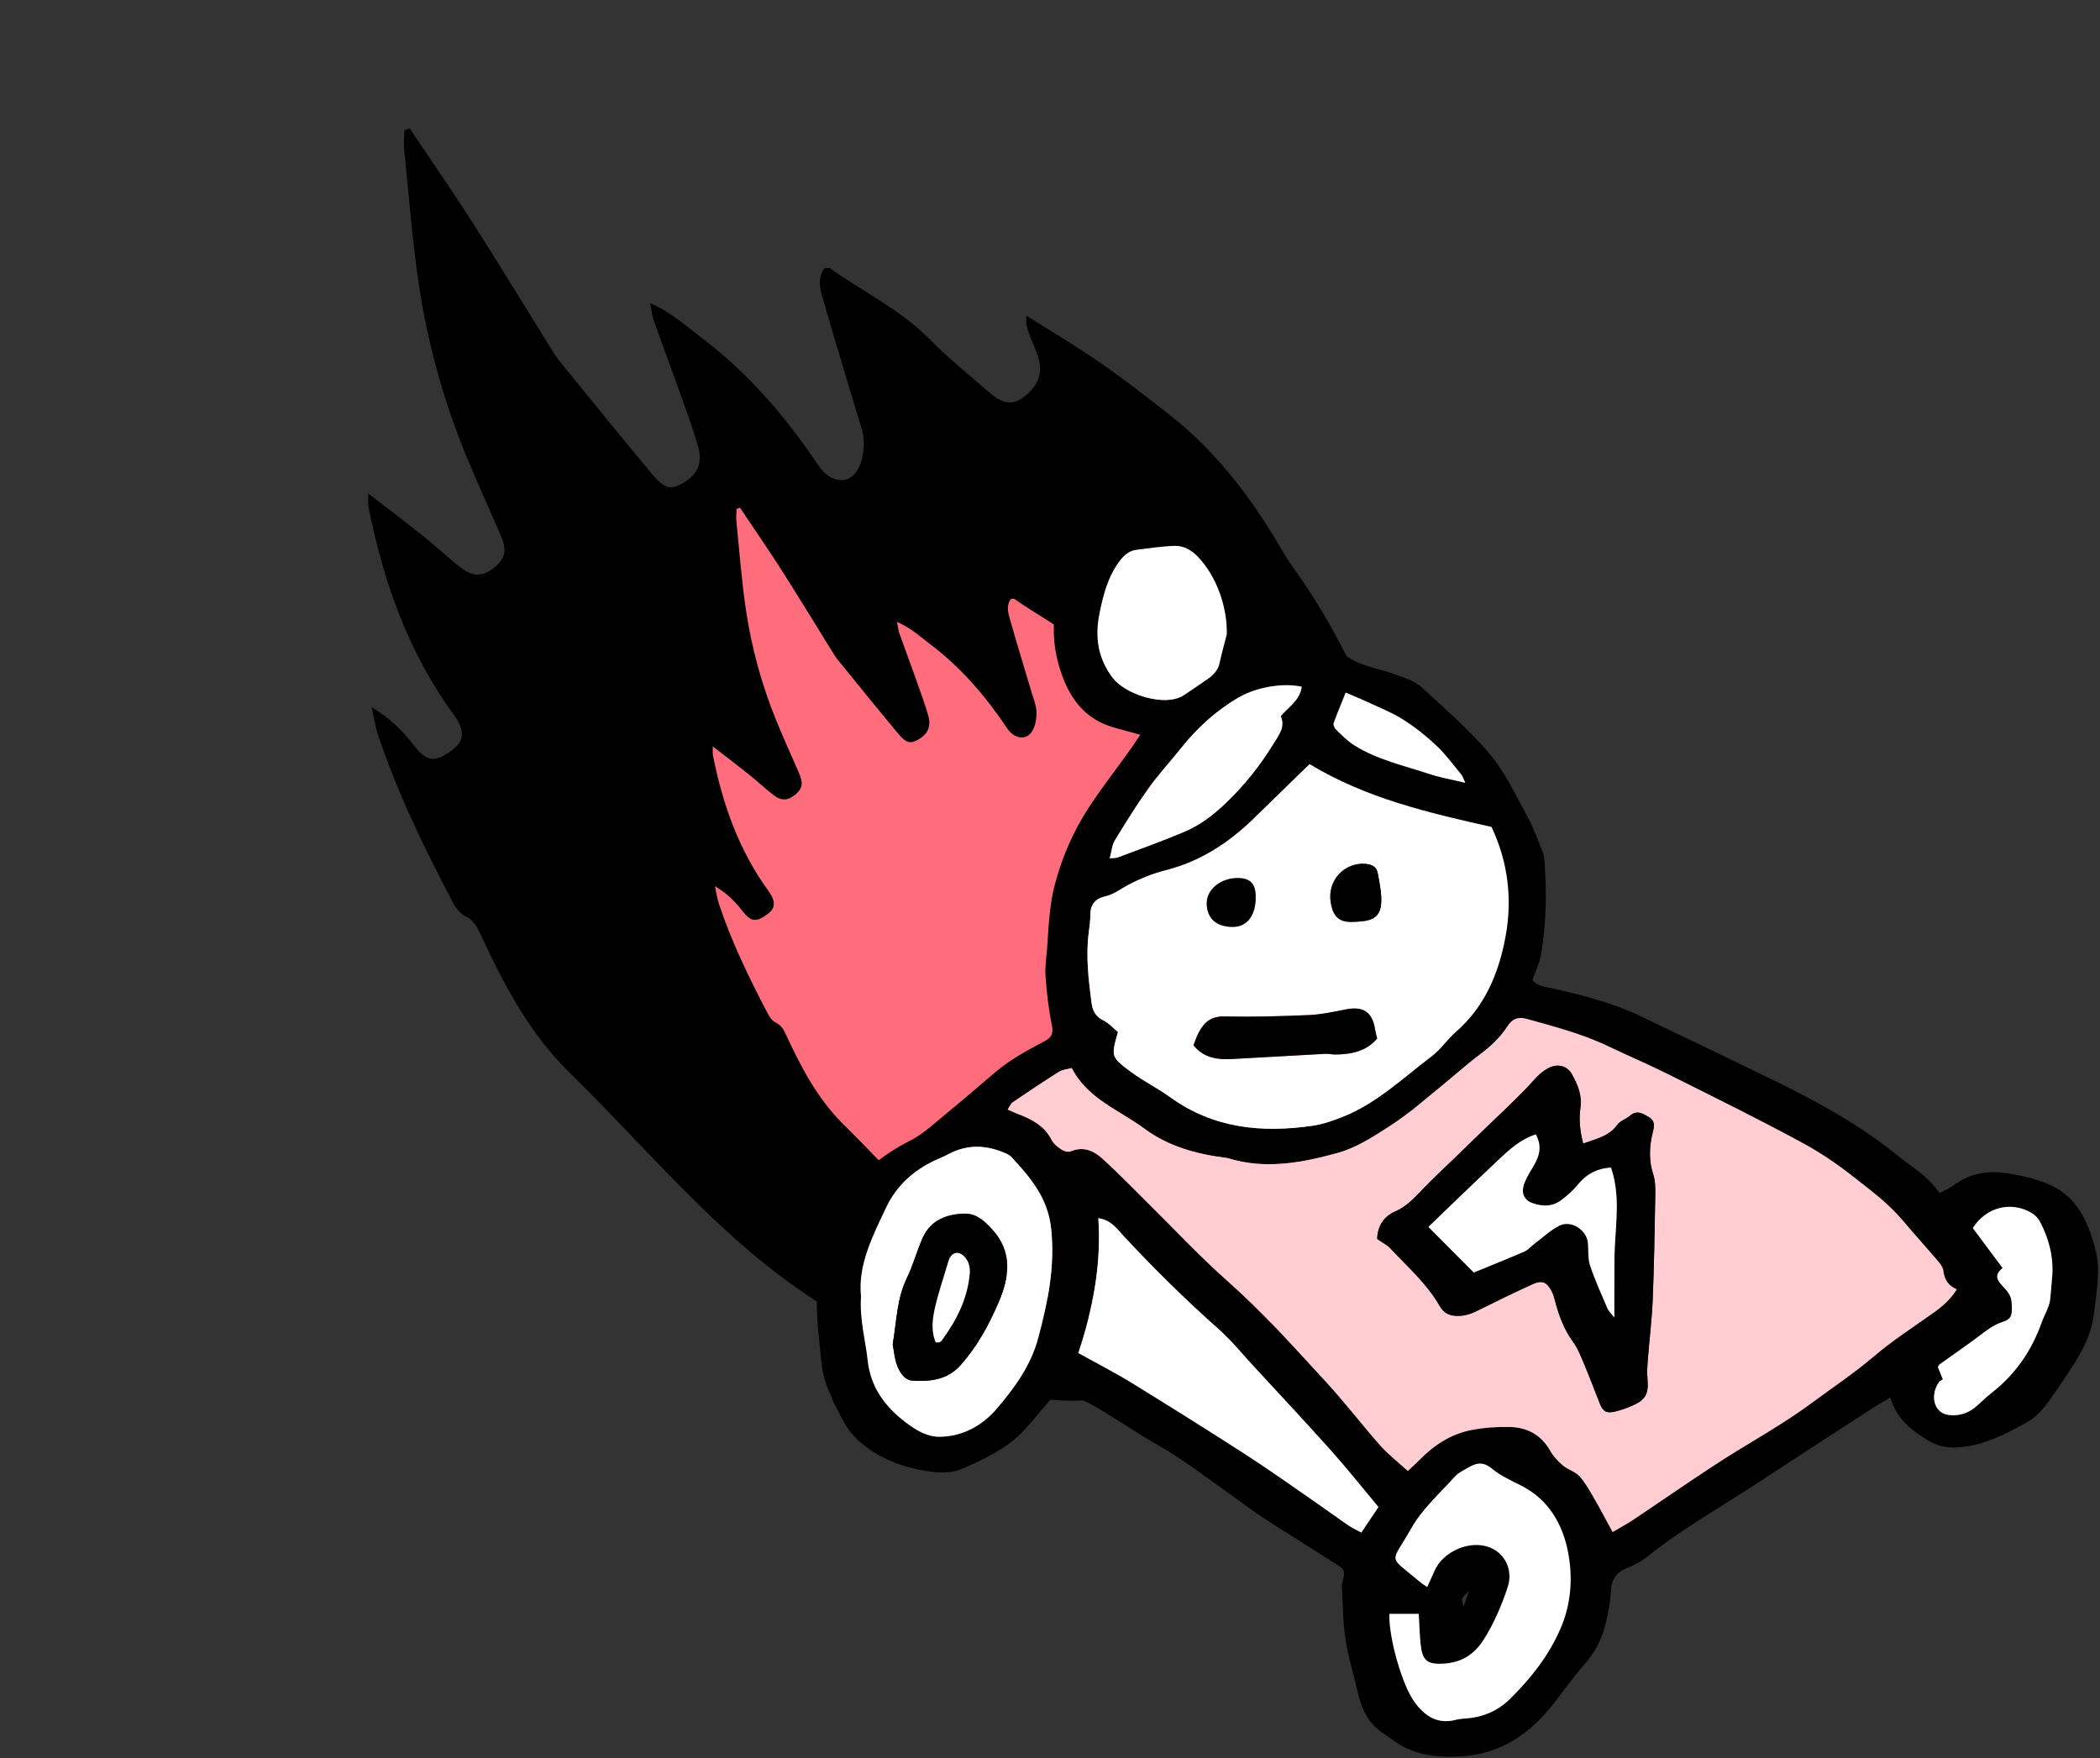 <?xml version="1.0" encoding="UTF-8"?> <svg xmlns="http://www.w3.org/2000/svg" width="731" height="612" viewBox="0 0 731 612" fill="none"><rect x="0" y="0" width="731" height="612" fill="#333333" stroke="none"/> <g style="mix-blend-mode:multiply"> <path d="M142.586 44.672C149.96 55.689 157.525 66.575 164.659 77.741C174.186 92.654 183.368 107.782 192.713 122.811C193.294 123.752 193.925 124.674 194.623 125.529C205.286 138.607 215.885 151.746 226.686 164.702C231.138 170.042 233.215 170.539 237.128 168.49C242.615 165.611 244.711 161.466 242.997 155.428C241.254 149.307 239.034 143.314 236.896 137.311C233.827 128.693 230.62 120.131 227.539 111.516C227.019 110.053 226.895 108.453 226.311 105.519C233.801 108.795 238.825 113.494 244.2 117.569C260.509 129.907 273.627 145.192 284.946 162.13C288.829 167.939 295.168 168.897 298.331 163.868C300.087 161.074 300.756 157.153 300.684 153.766C300.611 150.262 299.15 146.766 298.131 143.321C294.433 130.831 290.541 118.393 287 105.849C285.853 101.793 284.059 97.441 286.956 93.373C287.881 93.369 288.588 93.142 288.949 93.399C300.398 101.605 313.302 107.671 323.402 117.896C330 124.58 337.336 130.536 344.455 136.684C347.73 139.518 351.522 141.64 355.74 138.662C360.036 135.633 362.935 131.528 361.794 125.947C361.198 123.017 359.775 120.253 358.685 117.431C357.843 115.243 356.925 113.088 357.303 109.903C365.828 115.296 374.545 120.425 382.829 126.17C391.24 131.996 399.357 138.279 407.393 144.621C423.281 157.139 435.302 172.944 445.516 190.244C446.924 192.634 448.324 195.038 449.942 197.28C468.709 223.239 480.693 252.31 489.308 282.935C491.112 289.332 492.753 295.779 494.675 302.139C503.808 332.467 501.467 362.892 495.477 393.344C495.056 395.505 494.688 397.84 493.611 399.689C485.27 414.036 479.912 430.142 468.796 442.819C458.782 454.238 448.667 465.714 435.596 473.772C430.019 477.205 423.767 480.259 417.429 481.58C404.705 484.242 391.76 486.104 378.814 487.351C365.614 488.623 352.728 485.471 340.62 480.606C320.316 472.44 300.263 463.622 281.888 451.466C265.859 440.856 251.721 428.02 238.234 414.455C224.77 400.903 211.896 386.76 198.248 373.39C184.267 359.684 175.441 342.858 167.376 325.463C166.049 322.601 164.777 320.242 161.7 318.763C159.917 317.906 158.479 315.769 157.499 313.886C147.609 294.975 138.21 275.828 131.488 255.507C130.652 252.976 130.288 250.295 129.381 246.204C136.197 250.264 140.405 254.713 144.221 259.656C148.653 265.398 151.726 265.585 158.03 260.61C161.632 257.767 161.698 253.94 158.076 248.993C142.222 227.293 133.462 202.679 128.292 176.59C128.092 175.571 128.228 174.487 128.168 171.76C135.395 177.355 141.655 182.095 147.783 186.997C152.095 190.449 156.105 194.274 160.471 197.65C164.754 200.969 168.32 200.72 172.307 197.359C175.961 194.277 176.503 191.474 174.264 186.278C170.209 176.87 165.906 167.56 162.031 158.073C154.246 139.012 148.801 119.226 145.779 98.906C143.462 83.309 142.288 67.546 140.685 51.843C140.464 49.696 140.73 47.504 140.771 45.335C141.363 45.11 141.969 44.892 142.586 44.672Z" fill="black"></path> </g> <path d="M257.577 176.743C262.39 183.941 267.327 191.054 271.982 198.351C278.198 208.096 284.19 217.981 290.287 227.802C290.666 228.417 291.078 229.019 291.534 229.578C298.493 238.123 305.411 246.707 312.461 255.172C315.367 258.661 316.724 258.985 319.28 257.644C322.866 255.76 324.237 253.049 323.12 249.103C321.984 245.102 320.536 241.185 319.142 237.262C317.141 231.63 315.05 226.033 313.041 220.403C312.702 219.447 312.622 218.401 312.242 216.483C317.133 218.622 320.413 221.691 323.922 224.352C334.57 232.411 343.132 242.398 350.518 253.465C353.053 257.261 357.193 257.885 359.261 254.596C360.41 252.769 360.848 250.205 360.802 247.991C360.756 245.7 359.804 243.415 359.139 241.164C356.729 233.001 354.193 224.871 351.885 216.673C351.137 214.021 349.968 211.177 351.861 208.517C352.466 208.513 352.928 208.365 353.164 208.533C360.638 213.892 369.065 217.852 375.658 224.532C379.965 228.898 384.754 232.789 389.402 236.805C391.54 238.656 394.016 240.042 396.773 238.093C399.581 236.111 401.476 233.427 400.733 229.778C400.345 227.863 399.417 226.057 398.706 224.213C398.157 222.783 397.558 221.375 397.806 219.292C403.373 222.814 409.065 226.163 414.474 229.915C419.965 233.72 425.265 237.824 430.511 241.966C440.884 250.143 448.729 260.469 455.394 271.775C456.313 273.336 457.226 274.907 458.282 276.372C470.53 293.334 478.345 312.333 483.959 332.35C485.135 336.531 486.204 340.745 487.457 344.901C493.41 364.723 491.867 384.614 487.941 404.524C487.665 405.936 487.424 407.463 486.719 408.672C481.265 418.055 477.757 428.586 470.491 436.878C463.944 444.347 457.332 451.854 448.79 457.127C445.146 459.374 441.061 461.373 436.92 462.239C428.607 463.985 420.15 465.208 411.694 466.029C403.07 466.866 394.654 464.811 386.747 461.636C373.488 456.307 360.393 450.551 348.395 442.612C337.93 435.683 328.7 427.298 319.896 418.437C311.106 409.583 302.703 400.343 293.794 391.609C284.667 382.655 278.909 371.659 273.648 360.291C272.783 358.42 271.953 356.879 269.944 355.913C268.779 355.354 267.841 353.957 267.202 352.727C260.749 340.369 254.618 327.856 250.237 314.575C249.691 312.921 249.455 311.168 248.864 308.494C253.315 311.146 256.061 314.052 258.552 317.282C261.445 321.033 263.452 321.155 267.572 317.899C269.926 316.039 269.971 313.538 267.607 310.305C257.26 296.126 251.548 280.039 248.183 262.987C248.053 262.321 248.142 261.611 248.104 259.829C252.823 263.484 256.91 266.579 260.91 269.782C263.725 272.036 266.343 274.535 269.194 276.74C271.99 278.907 274.319 278.743 276.925 276.544C279.314 274.528 279.668 272.696 278.209 269.3C275.564 263.152 272.757 257.067 270.23 250.867C265.153 238.41 261.605 225.477 259.64 212.195C258.133 202 257.373 191.696 256.333 181.431C256.189 180.028 256.364 178.595 256.391 177.177C256.778 177.029 257.174 176.887 257.577 176.743Z" fill="#FF6D7C"></path> <g clip-path="url(#clip0)"> <path d="M396.943 255.795C393.366 254.814 390.676 254.07 387.99 253.332C376.822 250.274 371.516 241.878 368.563 231.57C364.445 217.202 367.988 203.934 375.103 191.385C377.709 186.786 381.673 183.49 387.024 182.509C394.619 181.121 402.18 179.585 409.994 179.535C415.677 179.501 420.785 181.037 425.591 183.644C427.514 184.685 429.069 186.657 430.402 188.491C434.683 194.389 438.567 200.633 440.257 207.76C441.387 212.513 441.342 217.549 441.783 222.46C441.932 224.086 441.961 225.721 442.065 227.753C443.492 227.976 444.731 228.348 445.965 228.333C449.096 228.298 452.232 228.13 455.359 227.932C456.325 227.867 457.633 227.852 458.173 227.258C461.399 223.704 464.842 225.345 467.409 227.466C472.74 231.877 479.434 232.501 485.503 234.732C488.951 236 492.449 237.001 495.135 239.489C502.864 246.641 510.816 253.535 517.768 261.529C523.793 268.448 527.519 276.645 531.819 284.526C533.91 288.357 535.362 292.54 537.002 296.604C537.423 297.654 537.567 298.849 537.651 299.994C538.444 310.828 538.25 321.652 536.407 332.367C535.887 335.385 534.455 338.24 533.425 341.214C535.486 343.553 538.246 343.538 540.753 344.123C551.029 346.527 561.265 349.064 570.842 353.634C585.86 360.8 600.848 368.036 615.826 375.297C631.572 382.929 646.926 391.176 660.606 402.313C665.566 406.352 671.284 409.455 675.123 415.367C676.962 414.366 678.621 413.697 679.999 412.661C685.617 408.434 692.029 407.378 698.693 408.419C703.524 409.177 708.434 410.302 712.928 412.185C722.852 416.344 726.835 425.101 729.397 434.879C731.299 442.135 729.764 449.272 729.02 456.384C728.569 460.671 727.256 465.092 725.304 468.933C722.52 474.404 718.893 479.465 715.445 484.579C712.695 488.668 709.866 492.717 705.372 495.23C698.311 499.18 691.142 502.828 682.962 503.764C678.953 504.225 674.935 503.705 671.477 501.638C665.65 498.159 660.245 494.115 658 486.532C655.899 487.771 654.086 488.747 652.362 489.868C638.83 498.64 625.284 507.392 611.808 516.244C598.861 524.749 585.3 532.322 573.186 542.085C571.184 543.701 568.747 544.88 566.348 545.867C562.736 547.349 560.973 549.688 560.75 553.702C560.532 557.613 559.813 561.543 558.887 565.359C557.638 570.504 555.28 575.103 551.712 579.177C547.823 583.622 544.379 588.46 540.748 593.133C532.706 603.462 522.519 610.465 509.266 611.377C500.758 611.961 492.147 611.183 484.824 605.742C483.635 604.859 482.391 604.056 481.173 603.209C476.659 600.057 474.221 595.586 472.973 590.348C471.402 583.776 469.43 577.269 468.36 570.613C467.428 564.814 467.503 558.852 467.136 552.964C467.106 552.483 466.992 551.973 467.106 551.522C468.34 546.704 468.404 546.62 464.609 544.182C456.424 538.923 448.125 533.843 439.975 528.54C435.847 525.854 431.943 522.821 427.92 519.976C419.873 514.286 412.1 508.235 403.498 503.328C396.368 499.264 389.585 494.586 382.52 490.403C378.418 487.974 374.053 485.987 369.266 483.529C368.161 484.639 366.878 485.804 365.749 487.102C362.503 490.819 359.471 494.739 356.072 498.308C350.389 504.28 343.031 507.68 335.659 511.02C331.056 513.107 326.294 512.814 321.563 511.942C312.129 510.202 303.429 506.624 296.849 499.472C294.064 496.449 292.459 492.326 290.403 488.653C289.764 487.518 289.501 486.175 288.897 485.015C286.127 479.668 285.904 473.785 285.29 467.996C284.423 459.804 283.664 451.611 285.171 443.389C286.142 438.111 286.682 432.867 289.972 428.174C292.177 425.027 293.004 420.953 294.738 417.439C299.554 407.685 307.799 401.644 317.232 396.846C319.809 395.538 322.162 393.689 324.412 391.831C331.764 385.754 339.063 379.614 346.296 373.389C351.573 368.849 357.643 365.618 363.727 362.396C366.085 361.147 366.744 359.68 366.145 356.811C364.986 351.235 364.361 345.521 363.94 339.836C363.697 336.585 364.257 333.269 364.5 329.988C365.045 322.623 365.253 315.268 367.161 308.013C369.653 298.532 373.463 289.67 378.745 281.507C383.199 274.623 388.272 268.146 393.054 261.475C394.278 259.77 395.432 258.01 396.943 255.795ZM681.148 448.841C678.195 447.577 676.833 445.451 676.496 442.467C676.362 441.273 675.465 440.039 674.638 439.062C670.585 434.295 666.368 429.666 662.335 424.878C657.197 418.772 650.841 414.138 644.617 409.251C639.167 404.974 633.41 401.128 627.43 397.877C611.961 389.476 596.151 381.705 580.4 373.835C573.657 370.465 566.69 367.546 559.897 364.279C550.776 359.898 541.05 357.39 531.373 354.689C528.346 353.842 526.339 354.764 524.69 357.346C522.173 361.276 518.789 364.354 515.038 367.164C510.242 370.757 505.807 374.831 501.135 378.598C495.665 383.009 490.378 387.722 484.512 391.543C478.621 395.379 472.447 399.473 465.803 401.326C453.293 404.811 440.371 407.259 427.335 403.17C427.182 403.121 427.008 403.116 426.845 403.096C416.593 401.792 406.763 399.166 398.345 392.911C389.576 386.394 378.576 382.592 373.067 371.823C371.417 372.284 369.831 372.378 368.652 373.121C363.217 376.541 357.876 380.114 352.564 383.722C351.851 384.208 351.489 385.209 350.771 386.26C352.168 386.865 353.174 387.34 354.209 387.737C359.07 389.58 363.534 391.831 366.061 396.826C366.764 398.219 368.236 399.339 369.583 400.241C370.411 400.796 371.882 401.173 372.715 400.816C376.971 398.987 380.613 400.533 383.566 403.185C389.08 408.131 394.208 413.509 399.49 418.713C408.76 427.847 417.644 437.417 427.38 446.026C439.657 456.885 450.488 469.072 461.547 481.061C468.112 488.182 473.993 495.929 480.424 503.185C483.229 506.347 486.633 508.973 490.051 512.106C491.597 510.649 492.94 509.469 494.184 508.195C499.232 503.026 505.138 499.205 512.248 497.832C516.574 496.994 521.083 496.687 525.492 496.776C531.621 496.9 536.516 499.527 539.668 505.137C540.753 507.065 542.398 508.79 544.107 510.227C545.792 511.65 548.249 512.249 549.706 513.82C551.693 515.961 553.169 518.618 554.655 521.175C556.935 525.096 559.03 529.125 561.344 533.353C564.094 531.727 566.423 530.493 568.598 529.036C578.022 522.732 587.331 516.259 596.82 510.049C608.106 502.659 620.052 496.301 630.913 488.242C638.018 482.969 645.42 478.047 652.144 472.323C658.758 466.693 665.997 462.019 673.033 457.023C676.099 454.823 678.929 452.444 681.148 448.841ZM455.854 265.99C449.106 272.581 442.68 278.905 436.199 285.17C427.533 293.551 417.748 299.924 405.862 302.933C401.274 304.092 396.755 305.931 392.568 308.151C389.972 309.529 387.693 311.393 384.695 312.052C381.445 312.766 379.572 314.748 379.572 318.326C379.572 320.462 379.255 322.608 378.982 324.735C377.952 332.838 378.918 340.862 379.939 348.876C380.281 351.572 381.207 353.817 384.016 355.175C385.983 356.127 387.544 357.931 389.169 359.259C386.756 367.709 386.672 367.962 393.723 373.161C398.083 376.377 403.018 378.821 407.417 381.993C422.46 392.852 439.316 394.442 456.959 391.875C460.497 391.36 463.995 390.131 467.344 388.807C479.171 384.144 488.248 375.327 498.197 367.868C501.432 365.439 503.776 361.856 506.848 359.165C516.891 350.368 521.697 338.82 524.055 326.152C526.523 312.894 524.917 299.979 519.205 287.871C497.191 282.979 475.316 277.81 455.854 265.99ZM299.708 451.244C299.182 459.561 301.273 466.44 302.022 473.463C303.027 482.899 308.071 489.684 315.26 495.151C318.798 497.842 322.722 500.28 327.375 500.166C335.441 499.968 342.12 496.112 347.114 490.234C353.248 483.013 358.837 475.44 361.418 465.796C364.782 453.202 367.309 440.852 365.882 427.599C364.738 416.983 358.673 409.93 352.079 402.784C351.648 402.313 351.048 401.951 350.458 401.683C343.666 398.566 336.888 398.184 330.119 401.802C328.668 402.575 327.137 403.19 325.64 403.879C318.174 407.309 312.089 412.785 308.681 419.912C303.82 430.067 298.548 440.43 299.708 451.244ZM375.336 471.019C382.02 474.741 388.188 477.889 394.069 481.507C407.398 489.699 420.656 498.001 433.796 506.49C442.085 511.843 450.117 517.592 458.237 523.197C462.003 525.799 465.684 528.525 469.465 531.097C470.867 532.054 472.452 532.738 473.874 533.506C476.064 530.24 477.848 527.579 479.83 524.62C474.261 517.959 468.964 511.283 463.296 504.934C454.541 495.126 445.539 485.536 436.625 475.867C432.617 471.515 428.876 466.856 424.466 462.951C412.867 452.667 401.858 441.828 391.295 430.488C388.981 428.005 386.9 424.729 382.322 424.085C383.422 440.341 380.404 455.725 375.336 471.019ZM483.65 561.82C483.328 569.909 488.035 586.532 492.37 592.479C495.913 597.341 500.318 600.374 506.744 598.709C507.854 598.421 509.018 598.307 510.167 598.228C516.172 597.827 521.4 595.591 525.666 591.379C532.835 584.301 538.984 576.55 543.106 567.158C546.966 558.356 547.531 549.118 545.806 540.232C543.943 530.612 539.068 522.033 529.585 517.205C526.067 515.416 522.331 513.776 519.353 511.273C516.465 508.849 514.087 509.157 511.337 510.758C509.627 511.749 507.69 512.611 506.412 514.034C501.15 519.907 495.001 525.358 491.211 532.104C484.071 544.811 482.847 541.03 494.342 550.744C494.942 551.249 495.625 551.646 496.8 552.458C497.731 550.407 498.549 548.697 499.292 546.957C502.275 539.974 511.837 535.905 518.699 538.72C524.145 540.955 526.686 546.838 524.843 552.434C522.718 558.877 520.121 565.027 516.45 570.811C513.021 576.218 508.389 578.874 502.185 579.167C496.815 579.425 495.11 578.007 494.525 572.501C494.154 568.982 494.075 565.438 493.862 561.815C490.443 561.82 487.232 561.82 483.65 561.82ZM427.038 220.84C427.266 211.259 423.49 200.698 417.089 193.928C414.8 191.504 412.055 189.928 408.839 190.032C404.415 190.171 399.995 190.845 395.591 191.4C392.984 191.727 391.23 193.288 389.655 195.41C385.617 200.861 384.011 207.171 382.708 213.623C381.068 221.761 382.129 229.3 387.391 236.04C391.661 241.507 403.275 245.248 409.82 243.058C410.445 242.85 411.099 242.641 411.639 242.285C414.646 240.282 417.654 238.27 420.607 236.189C422.514 234.846 424.03 233.23 424.551 230.772C425.254 227.431 426.196 224.145 427.038 220.84ZM453.144 239.058C446.5 237.591 437.304 239.222 431.294 242.726C423.376 247.34 416.732 253.381 411.039 260.538C407.353 265.177 403.295 269.538 399.857 274.351C395.665 280.214 391.835 286.349 388.094 292.52C387.073 294.205 386.945 296.425 386.305 298.774C387.727 298.646 388.416 298.73 388.996 298.512C396.839 295.543 404.757 292.753 412.461 289.467C417.926 287.138 422.584 283.525 426.924 279.332C433.256 273.226 438.632 266.51 443.215 259.012C445.157 255.835 447.535 253.153 445.826 249.322C448.556 246.031 452.485 243.92 453.144 239.058ZM697.107 441.441C694.105 443.746 695.155 445.604 696.919 447.522C698.524 449.262 700.13 450.749 700.263 453.663C700.437 457.554 700.467 459.13 697.083 460.205C693.803 461.246 691.345 463.268 688.714 465.246C684.255 468.591 679.652 471.738 675.123 474.989C674.881 475.163 674.782 475.529 674.559 475.896C675.074 477.19 675.614 478.528 676.283 480.208C675.812 480.51 675.272 480.684 675.004 481.056C671.685 485.685 673.142 491.781 678.091 492.554C681.213 493.039 684.612 492.251 687.292 490.115C689.333 488.485 691.122 486.542 693.183 484.946C701.492 478.518 707.175 470.251 710.678 460.403C711.228 458.857 712.011 457.4 712.615 455.874C713.027 454.833 713.463 453.762 713.606 452.672C713.923 450.228 714.018 447.76 714.275 445.307C715.023 438.205 713.378 431.584 710.133 425.339C709.489 424.1 708.34 422.91 707.126 422.212C699.867 418.014 691.33 420.289 686.712 427.51C690.057 431.985 693.396 436.465 697.107 441.441ZM510.058 272.512C509.37 271.04 509.176 270.237 508.706 269.667C505.867 266.243 503.231 262.595 500.015 259.562C496.458 256.206 492.554 253.109 488.426 250.497C484.577 248.059 480.246 246.364 476.099 244.411C473.765 243.311 471.362 242.354 468.434 241.09C466.908 244.887 465.466 248.277 464.233 251.741C464.025 252.331 464.51 253.461 465.04 253.966C467.032 255.869 468.989 257.906 471.288 259.368C479.315 264.473 488.6 266.451 497.474 269.405C501.303 270.683 505.337 271.367 510.058 272.512ZM511.312 554C508.537 556.433 508.537 556.433 509.494 559.209C510.202 557.172 510.757 555.586 511.312 554Z" fill="black"></path> <path d="M681.149 448.841C678.929 452.444 676.1 454.823 673.028 457.004C665.993 462 658.754 466.673 652.139 472.303C645.416 478.028 638.014 482.949 630.909 488.222C620.048 496.281 608.102 502.64 596.816 510.029C587.332 516.239 578.022 522.717 568.594 529.016C566.414 530.473 564.09 531.707 561.34 533.333C559.031 529.105 556.93 525.076 554.651 521.156C553.165 518.598 551.688 515.942 549.702 513.801C548.245 512.23 545.787 511.625 544.103 510.208C542.393 508.77 540.748 507.046 539.663 505.118C536.512 499.507 531.617 496.881 525.488 496.757C521.073 496.668 516.57 496.98 512.244 497.813C505.134 499.185 499.228 503.007 494.179 508.176C492.936 509.449 491.598 510.624 490.047 512.086C486.629 508.954 483.225 506.327 480.42 503.165C473.989 495.909 468.113 488.163 461.543 481.041C450.484 469.052 439.653 456.865 427.376 446.006C417.64 437.397 408.756 427.827 399.486 418.693C394.204 413.489 389.076 408.112 383.561 403.166C380.608 400.514 376.967 398.968 372.711 400.797C371.878 401.153 370.412 400.777 369.579 400.222C368.232 399.32 366.76 398.2 366.056 396.807C363.53 391.811 359.06 389.561 354.205 387.717C353.169 387.326 352.164 386.845 350.766 386.24C351.485 385.195 351.846 384.189 352.56 383.703C357.871 380.095 363.217 376.526 368.648 373.102C369.827 372.358 371.412 372.264 373.062 371.803C378.567 382.573 389.571 386.374 398.341 392.892C406.759 399.146 416.589 401.778 426.84 403.076C427.004 403.096 427.172 403.101 427.331 403.151C440.367 407.244 453.289 404.796 465.799 401.307C472.443 399.458 478.612 395.36 484.508 391.524C490.374 387.707 495.661 382.989 501.131 378.578C505.803 374.812 510.238 370.738 515.034 367.145C518.784 364.334 522.163 361.257 524.685 357.326C526.34 354.749 528.342 353.827 531.369 354.67C541.046 357.376 550.777 359.879 559.893 364.26C566.691 367.526 573.657 370.445 580.396 373.815C596.147 381.691 611.957 389.462 627.426 397.858C633.411 401.104 639.163 404.955 644.613 409.232C650.836 414.119 657.193 418.758 662.331 424.858C666.364 429.646 670.581 434.275 674.634 439.043C675.461 440.019 676.358 441.248 676.492 442.448C676.834 445.451 678.201 447.572 681.149 448.841ZM551.094 398.1C549.989 393.823 549.548 389.73 550.138 385.67C550.782 381.25 549.161 377.562 547.16 373.944C545.51 370.961 542.205 370.232 539.158 371.744C535.794 373.419 533.718 376.393 531.201 378.99C525.974 384.382 520.444 389.477 515.044 394.701C512.596 397.07 510.163 399.453 507.721 401.827C503.37 406.055 498.891 410.154 494.71 414.54C491.985 417.4 489.403 420.12 485.603 421.766C481.664 423.476 479.499 426.91 479.385 431.306C481.173 432.57 482.878 433.398 484.082 434.691C490.003 441.06 496.677 446.824 501.042 454.481C502.677 457.346 504.758 458.164 507.864 458.089C510.441 458.025 512.556 457.157 514.766 456.047C520.945 452.96 527.163 449.941 533.445 447.077C536.834 445.53 538.489 446.274 540.179 449.614C540.62 450.487 540.937 451.443 541.18 452.395C542.532 457.638 544.291 462.634 547.561 467.114C549.355 469.568 550.455 472.561 551.654 475.401C553.487 479.752 555.127 484.183 556.871 488.574C557.996 491.399 559.2 492.103 562.237 491.384C564.139 490.938 566.012 490.264 567.821 489.511C572.815 487.429 573.96 485.274 573.474 480.015C573.266 477.76 573.434 475.455 573.608 473.186C574.138 466.302 575.005 459.432 575.292 452.533C575.778 440.733 575.976 428.922 576.174 417.112C576.219 414.347 576.318 411.403 575.486 408.835C573.88 403.899 574.103 399.107 575.312 394.254C575.818 392.218 576.229 390.295 574.093 388.991C571.983 387.702 569.877 386.255 567.365 388.431C566.012 389.601 563.976 390.176 562.995 391.548C560.082 395.627 555.612 396.44 551.094 398.1Z" fill="#FFCDD2"></path> <path d="M455.855 265.99C475.322 277.806 497.197 282.975 519.191 287.881C524.903 299.989 526.509 312.905 524.041 326.162C521.683 338.83 516.882 350.378 506.834 359.175C503.762 361.866 501.423 365.45 498.183 367.878C488.234 375.337 479.157 384.154 467.33 388.818C463.981 390.136 460.488 391.37 456.945 391.886C439.301 394.458 422.446 392.862 407.403 382.003C403.004 378.826 398.074 376.388 393.709 373.171C386.658 367.967 386.742 367.72 389.155 359.269C387.53 357.941 385.974 356.137 384.002 355.185C381.198 353.828 380.271 351.582 379.925 348.886C378.904 340.872 377.938 332.848 378.968 324.745C379.241 322.619 379.558 320.473 379.558 318.337C379.558 314.758 381.431 312.776 384.681 312.062C387.679 311.403 389.963 309.54 392.554 308.162C396.741 305.941 401.255 304.103 405.848 302.943C417.734 299.935 427.524 293.561 436.185 285.18C442.681 278.906 449.107 272.582 455.855 265.99ZM415.43 363.834C418.873 368.235 423.704 368.963 428.931 368.671C439.757 368.061 450.588 367.432 461.414 366.857C462.549 366.798 463.703 367.12 464.848 367.105C470.382 367.026 475.575 366.029 479.38 361.544C479.112 360.384 478.83 359.438 478.681 358.466C477.715 352.266 474.574 350.185 468.38 351.409C464.199 352.232 459.982 353.173 455.746 353.357C445.891 353.788 436.012 354.06 426.152 353.852C421.569 353.753 419.131 355.884 417.268 359.443C416.589 360.731 416.128 362.134 415.43 363.834ZM471.467 320.924C472.285 320.869 473.102 320.835 473.915 320.76C478.661 320.324 480.732 318.456 480.807 313.544C480.856 310.318 480.128 307.057 479.543 303.85C479.172 301.813 477.621 300.98 475.585 300.767C467.984 299.979 461.925 306.516 463.213 314.179C464.095 319.397 466.314 321.241 471.467 320.924ZM430.685 305.669C424.873 305.709 420.102 309.614 420.062 314.357C420.018 319.615 423.372 322.693 429.125 322.673C434.228 322.658 437.25 318.56 437.097 311.874C436.993 307.488 435.085 305.639 430.685 305.669Z" fill="white"></path> <path d="M299.709 451.245C298.544 440.43 303.821 430.067 308.677 419.912C312.085 412.785 318.165 407.309 325.636 403.879C327.133 403.19 328.669 402.576 330.115 401.802C336.883 398.185 343.661 398.566 350.454 401.684C351.044 401.951 351.643 402.318 352.075 402.784C358.664 409.931 364.734 416.988 365.878 427.599C367.305 440.852 364.778 453.202 361.414 465.796C358.838 475.44 353.244 483.013 347.11 490.234C342.116 496.112 335.437 499.973 327.371 500.167C322.718 500.281 318.794 497.842 315.256 495.151C308.067 489.684 303.018 482.899 302.017 473.463C301.274 466.44 299.183 459.561 299.709 451.245ZM310.753 467.962C311.139 470.028 311.342 472.516 312.1 474.821C312.997 477.532 314.781 480.446 317.605 480.62C323.719 481.001 329.793 480.387 334.357 475.237C340.114 468.745 344.226 461.266 347.595 453.371C351.341 444.594 352.624 435.881 345.401 427.976C342.804 425.136 339.995 422.425 335.888 422.479C329.387 422.559 323.858 424.799 321.068 431.187C319.096 435.697 317.818 440.52 315.673 444.931C312.175 452.137 312.135 459.928 310.753 467.962Z" fill="white"></path> <path d="M375.337 471.02C380.405 455.73 383.423 440.342 382.328 424.085C386.906 424.73 388.992 428.006 391.301 430.489C401.859 441.828 412.873 452.672 424.472 462.951C428.877 466.857 432.618 471.52 436.631 475.867C445.544 485.531 454.547 495.126 463.302 504.935C468.97 511.283 474.267 517.964 479.836 524.62C477.854 527.579 476.07 530.241 473.88 533.507C472.458 532.738 470.873 532.054 469.471 531.098C465.69 528.521 462.009 525.795 458.243 523.198C450.123 517.593 442.091 511.843 433.802 506.491C420.662 498.001 407.398 489.7 394.075 481.507C388.184 477.889 382.016 474.737 375.337 471.02Z" fill="white"></path> <path d="M483.651 561.821C487.233 561.821 490.444 561.821 493.862 561.821C494.075 565.444 494.155 568.992 494.526 572.506C495.106 578.012 496.815 579.425 502.186 579.172C508.39 578.875 513.022 576.223 516.451 570.816C520.117 565.032 522.718 558.882 524.844 552.439C526.692 546.838 524.145 540.955 518.7 538.725C511.838 535.91 502.275 539.979 499.293 546.962C498.55 548.702 497.732 550.412 496.801 552.463C495.631 551.651 494.943 551.254 494.343 550.749C482.843 541.03 484.067 544.811 491.212 532.109C495.002 525.363 501.151 519.912 506.413 514.039C507.686 512.616 509.628 511.759 511.338 510.763C514.087 509.162 516.466 508.855 519.354 511.278C522.327 513.776 526.068 515.416 529.586 517.211C539.069 522.043 543.944 530.622 545.807 540.237C547.531 549.123 546.967 558.361 543.107 567.163C538.985 576.555 532.836 584.306 525.666 591.384C521.401 595.597 516.173 597.832 510.168 598.233C509.019 598.308 507.854 598.426 506.745 598.714C500.318 600.379 495.914 597.346 492.371 592.484C488.036 586.532 483.329 569.909 483.651 561.821Z" fill="white"></path> <path d="M427.039 220.84C426.202 224.146 425.26 227.432 424.552 230.767C424.031 233.225 422.515 234.841 420.608 236.184C417.655 238.266 414.647 240.278 411.64 242.28C411.1 242.637 410.446 242.845 409.821 243.053C403.271 245.244 391.658 241.502 387.392 236.036C382.13 229.295 381.069 221.757 382.709 213.619C384.008 207.166 385.613 200.857 389.656 195.405C391.231 193.284 392.985 191.723 395.592 191.396C399.996 190.841 404.411 190.167 408.84 190.028C412.056 189.929 414.801 191.5 417.09 193.923C423.486 200.703 427.262 211.26 427.039 220.84Z" fill="white"></path> <path d="M453.145 239.058C452.486 243.92 448.557 246.031 445.832 249.322C447.536 253.153 445.163 255.84 443.221 259.011C438.633 266.51 433.262 273.221 426.93 279.332C422.59 283.519 417.932 287.137 412.467 289.467C404.758 292.753 396.84 295.548 389.002 298.512C388.427 298.73 387.734 298.646 386.312 298.774C386.951 296.425 387.079 294.2 388.1 292.52C391.841 286.349 395.671 280.214 399.863 274.351C403.301 269.538 407.359 265.177 411.045 260.538C416.733 253.381 423.382 247.34 431.3 242.726C437.305 239.222 446.501 237.591 453.145 239.058Z" fill="white"></path> <path d="M697.108 441.442C693.397 436.466 690.058 431.985 686.718 427.505C691.336 420.284 699.873 418.009 707.131 422.207C708.345 422.906 709.49 424.095 710.139 425.334C713.384 431.579 715.029 438.2 714.281 445.303C714.023 447.756 713.924 450.224 713.612 452.667C713.468 453.763 713.032 454.828 712.621 455.869C712.022 457.395 711.234 458.853 710.684 460.399C707.181 470.247 701.498 478.509 693.189 484.942C691.128 486.537 689.339 488.485 687.298 490.111C684.622 492.247 681.223 493.035 678.097 492.549C673.147 491.776 671.691 485.68 675.01 481.051C675.278 480.679 675.818 480.506 676.288 480.204C675.615 478.523 675.08 477.185 674.564 475.892C674.782 475.525 674.886 475.158 675.129 474.985C679.658 471.733 684.261 468.586 688.72 465.241C691.351 463.268 693.808 461.246 697.088 460.201C700.477 459.125 700.447 457.549 700.269 453.659C700.14 450.744 698.53 449.262 696.925 447.518C695.161 445.61 694.11 443.746 697.108 441.442Z" fill="white"></path> <path d="M510.059 272.513C505.338 271.373 501.305 270.684 497.465 269.41C488.591 266.456 479.306 264.479 471.279 259.374C468.98 257.912 467.023 255.875 465.031 253.972C464.506 253.466 464.016 252.336 464.224 251.746C465.457 248.282 466.904 244.887 468.425 241.096C471.358 242.36 473.756 243.316 476.09 244.416C480.242 246.369 484.568 248.064 488.417 250.502C492.545 253.119 496.449 256.212 500.006 259.567C503.222 262.6 505.858 266.248 508.697 269.673C509.177 270.238 509.376 271.036 510.059 272.513Z" fill="white"></path> <path d="M551.094 398.1C555.608 396.44 560.077 395.627 562.995 391.539C563.976 390.166 566.012 389.591 567.365 388.421C569.877 386.25 571.978 387.693 574.093 388.981C576.229 390.285 575.818 392.208 575.312 394.245C574.103 399.102 573.88 403.894 575.486 408.826C576.323 411.393 576.224 414.337 576.174 417.102C575.976 428.913 575.778 440.723 575.292 452.524C575.01 459.418 574.143 466.287 573.608 473.176C573.434 475.446 573.266 477.75 573.474 480.005C573.96 485.269 572.815 487.42 567.821 489.501C566.012 490.255 564.139 490.924 562.237 491.375C559.2 492.088 557.996 491.389 556.871 488.565C555.127 484.178 553.492 479.743 551.654 475.391C550.455 472.551 549.355 469.558 547.561 467.104C544.291 462.629 542.537 457.628 541.179 452.385C540.932 451.433 540.62 450.477 540.179 449.604C538.489 446.264 536.834 445.521 533.445 447.067C527.163 449.932 520.945 452.95 514.766 456.037C512.551 457.143 510.436 458.015 507.864 458.079C504.758 458.154 502.672 457.336 501.042 454.471C496.677 446.814 490.003 441.05 484.082 434.682C482.878 433.388 481.173 432.56 479.385 431.297C479.494 426.9 481.664 423.461 485.603 421.756C489.403 420.106 491.985 417.385 494.71 414.53C498.891 410.144 503.37 406.04 507.721 401.818C510.163 399.444 512.596 397.06 515.044 394.691C520.444 389.467 525.974 384.372 531.201 378.98C533.718 376.383 535.789 373.409 539.158 371.734C542.205 370.217 545.51 370.951 547.16 373.934C549.161 377.552 550.777 381.24 550.138 385.661C549.548 389.73 549.989 393.823 551.094 398.1ZM534.61 394.894C529.055 396.718 525.265 400.336 521.46 403.899C516.897 408.171 512.398 412.503 507.884 416.825C504.485 420.076 501.111 423.352 497.212 427.114C502.915 432.843 508.112 438.067 513.007 442.983C519.443 440.341 525.087 438.101 530.651 435.678C531.944 435.113 532.93 433.879 534.094 433.001C536.953 430.855 539.619 428.333 542.755 426.707C546.853 424.586 552.323 428.105 552.749 432.714C552.991 435.326 552.669 438.111 553.477 440.52C555.191 445.64 557.446 450.576 559.566 455.552C559.948 456.444 560.76 457.153 561.935 458.669C561.935 456.677 561.935 455.696 561.935 454.719C561.949 449.144 561.93 443.573 561.984 437.997C562.073 428.511 563.946 419.01 561.677 409.549C561.429 408.513 561.087 407.497 560.79 406.466C555.652 406.754 552.05 408.9 549.077 412.562C547.467 414.55 545.45 416.275 543.394 417.821C540.198 420.22 536.562 420.031 533.044 418.668C530.735 417.771 529.6 415.561 530.304 412.954C530.884 410.813 532.083 408.786 533.257 406.863C535.477 403.245 537.166 399.652 534.61 394.894Z" fill="black"></path> <path d="M415.43 363.834C416.128 362.139 416.589 360.731 417.268 359.438C419.131 355.879 421.569 353.748 426.152 353.847C436.012 354.056 445.891 353.783 455.746 353.352C459.977 353.168 464.199 352.227 468.38 351.404C474.574 350.185 477.715 352.261 478.681 358.462C478.83 359.428 479.112 360.38 479.38 361.539C475.575 366.03 470.382 367.026 464.848 367.1C463.703 367.115 462.549 366.793 461.414 366.852C450.583 367.432 439.757 368.057 428.931 368.666C423.704 368.964 418.873 368.235 415.43 363.834Z" fill="black"></path> <path d="M471.467 320.924C466.32 321.241 464.095 319.397 463.218 314.173C461.93 306.511 467.994 299.979 475.59 300.762C477.626 300.975 479.172 301.808 479.548 303.845C480.138 307.051 480.861 310.313 480.812 313.539C480.733 318.455 478.662 320.324 473.92 320.755C473.102 320.829 472.285 320.869 471.467 320.924Z" fill="black"></path> <path d="M430.685 305.668C435.085 305.639 436.993 307.487 437.092 311.873C437.245 318.559 434.223 322.658 429.12 322.673C423.367 322.693 420.018 319.615 420.058 314.356C420.102 309.613 424.874 305.713 430.685 305.668Z" fill="black"></path> <path d="M310.753 467.961C312.135 459.923 312.175 452.131 315.673 444.94C317.818 440.529 319.101 435.702 321.068 431.197C323.863 424.808 329.387 422.573 335.888 422.489C339.995 422.439 342.804 425.145 345.401 427.985C352.625 435.89 351.341 444.603 347.596 453.38C344.226 461.271 340.114 468.749 334.357 475.247C329.793 480.391 323.719 481.011 317.605 480.629C314.776 480.451 312.992 477.542 312.1 474.831C311.342 472.516 311.139 470.028 310.753 467.961ZM325.691 467.302C326.355 467.302 326.692 467.377 326.974 467.282C327.271 467.183 327.589 466.98 327.772 466.732C332.979 459.635 336.903 451.978 337.602 443.032C337.711 441.634 337.394 440.009 336.715 438.8C336.081 437.665 334.808 436.361 333.648 436.173C331.944 435.895 330.675 437.204 330.155 438.998C328.515 444.653 326.528 450.228 325.295 455.968C324.497 459.665 324.155 463.65 325.691 467.302Z" fill="black"></path> <path d="M534.61 394.894C537.166 399.652 535.477 403.25 533.262 406.863C532.088 408.786 530.884 410.808 530.309 412.954C529.605 415.561 530.74 417.771 533.049 418.669C536.562 420.031 540.203 420.22 543.399 417.821C545.455 416.275 547.472 414.55 549.082 412.563C552.055 408.9 555.657 406.759 560.795 406.467C561.092 407.497 561.434 408.513 561.682 409.549C563.951 419.006 562.078 428.511 561.989 437.997C561.935 443.573 561.954 449.144 561.94 454.719C561.94 455.696 561.94 456.677 561.94 458.669C560.765 457.153 559.953 456.444 559.571 455.552C557.451 450.576 555.196 445.635 553.482 440.52C552.674 438.106 552.996 435.321 552.754 432.714C552.327 428.11 546.857 424.586 542.76 426.707C539.629 428.328 536.958 430.856 534.099 433.002C532.935 433.879 531.944 435.113 530.656 435.678C525.092 438.106 519.448 440.342 513.012 442.983C508.117 438.062 502.919 432.843 497.217 427.114C501.116 423.352 504.49 420.076 507.889 416.825C512.403 412.503 516.906 408.167 521.465 403.899C525.265 400.336 529.055 396.718 534.61 394.894Z" fill="white"></path> <path d="M325.691 467.303C324.155 463.65 324.497 459.665 325.294 455.968C326.528 450.229 328.515 444.653 330.155 438.998C330.675 437.204 331.948 435.896 333.648 436.173C334.807 436.362 336.081 437.665 336.715 438.8C337.389 440.009 337.711 441.635 337.602 443.033C336.903 451.978 332.979 459.636 327.772 466.733C327.588 466.981 327.271 467.189 326.974 467.283C326.696 467.377 326.355 467.303 325.691 467.303Z" fill="white"></path> </g> <defs> <clipPath id="clip0"> <rect width="446" height="432" fill="white" transform="translate(284.319 179.541)"></rect> </clipPath> </defs> </svg> 
